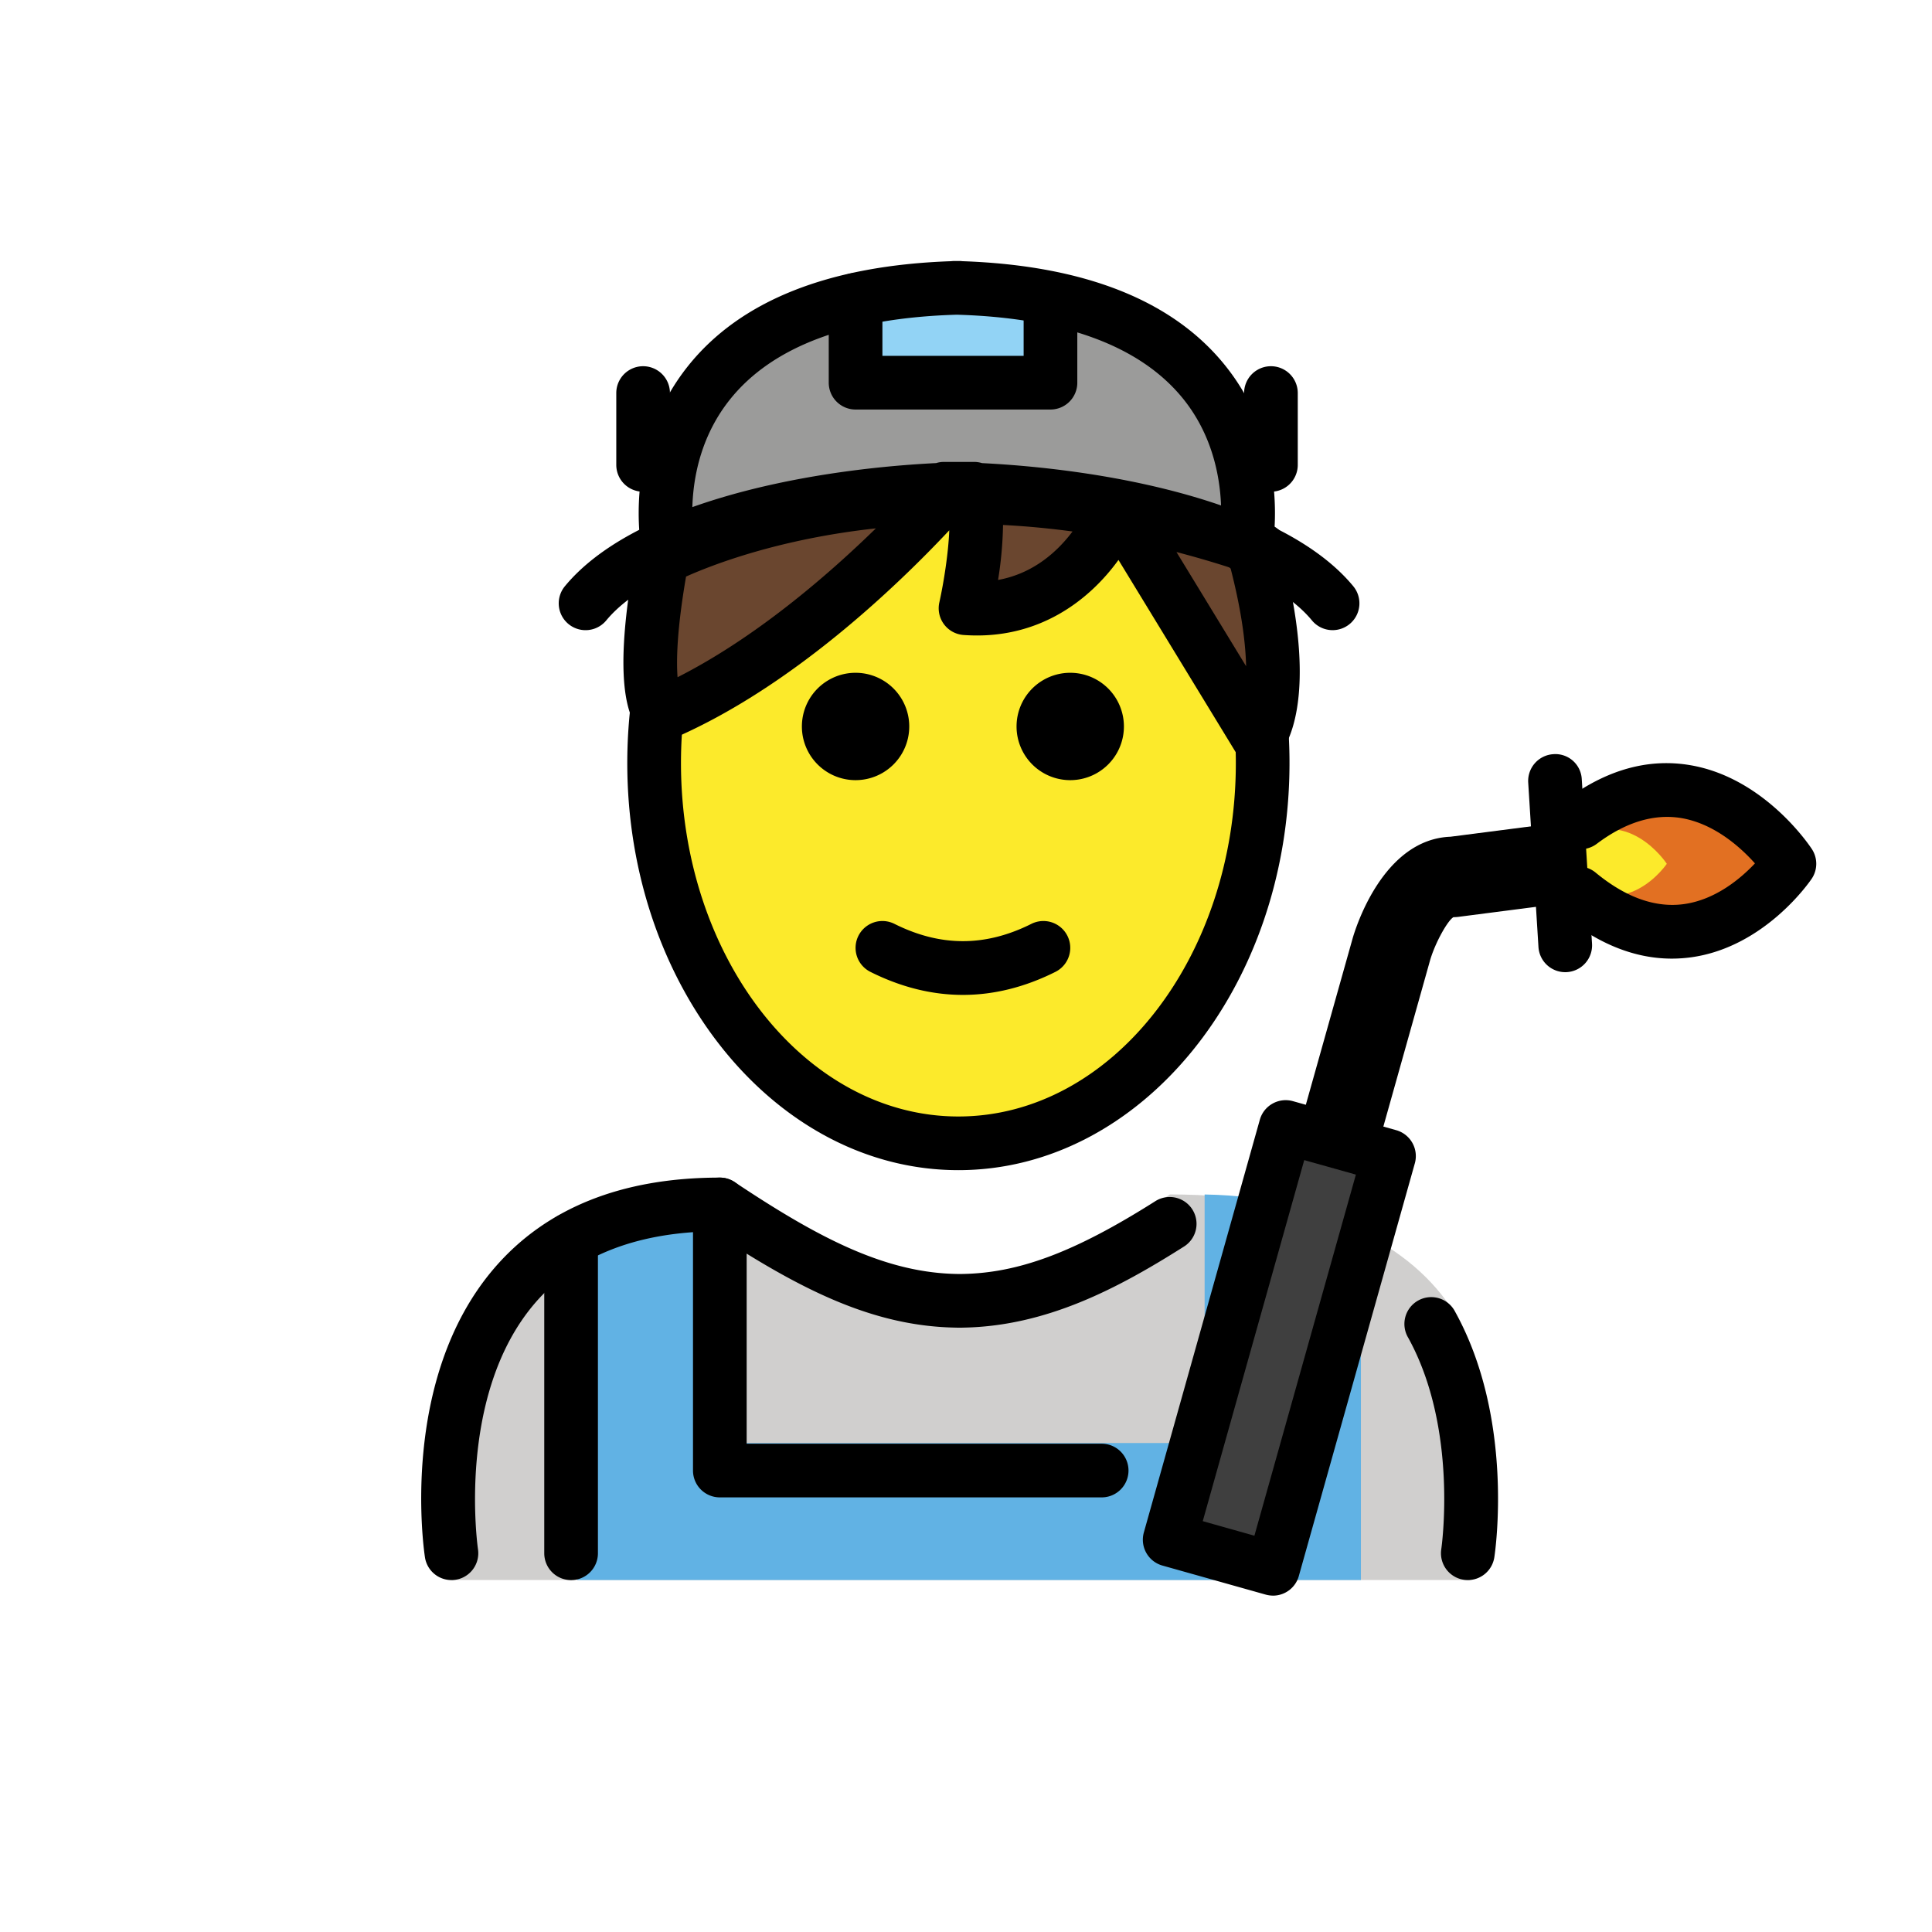 <?xml version="1.0" encoding="utf-8"?>
<!-- Generator: www.svgicons.com -->
<svg xmlns="http://www.w3.org/2000/svg" width="800" height="800" viewBox="0 0 72 72">
<path fill="#9B9B9A" d="M35.574 10.726c.029 0 .055.003.084.004c.03 0 .055-.003.085-.004zm.084.004c-12.614.354-10.76 9.62-10.76 9.62c6.483-3.499 18.03-2.546 21.52 0c0 0 1.855-9.266-10.76-9.62"/><path fill="#D0CFCE" d="M16.825 58.883s-2-13.67 10-13.67c3.192 2.128 5.926 3.599 9 3.592H35.7c3.074.007 4.708-2.164 7.9-4.292c5.715 0 9.042 1.936 10.584 4.387c2.016 4.236.604 9.983.604 9.983"/><path fill="#E27022" d="M58.827 33.29c4.577 3.776 7.86-1.1 7.86-1.1s-3.239-4.972-7.782-1.541"/><path fill="#92D3F5" d="M31.885 11.175v3.087h7.264v-3.087"/><path fill="none" d="m57.95 29.104l.382 6.126"/><path fill="#61B2E4" d="M50.717 46.066v12.817H21.514V45.811l-.004-.006c1.395-.797 3.203-1.292 5.545-1.292v9.265h17.838v-9.263c2.393.035 4.491.596 5.877 1.467"/><path fill="#3F3F3F" d="M43.592 57.382L47.916 42l3.85 1.082l-4.323 15.382z"/><path fill="#FCEA2B" d="M58.415 32.71c2.156 1.779 3.702-.519 3.702-.519s-1.526-2.342-3.666-.725"/><path fill="#6A462F" d="M46.722 20.525c1.507 5.499.174 6.973.174 6.973l-5.26-8.625s-1.478 4.106-5.654 3.793c0 0 .648-2.893.294-4.168l-1.046-.054c-1.402 1.562-5.764 6.127-10.604 8.188l-.007-.001l.028.003s-.944-.61.024-5.826c0 0 9.124-4.933 22.314-.323"/><path fill="#FCEA2B" d="M41.773 19.097c-.072-.014-.142-.023-.213-.036c-.35.797-1.939 3.878-5.578 3.605c0 0 .637-2.848.3-4.137c-.39-.006-.763 0-1.137.008c-1.478 1.636-5.759 6.063-10.507 8.09l.01.007l-.021-.002h-.001l-.007-.001h.008c.004 0 .007-.003.01-.004c-.036-.031-.172-.177-.276-.612a17.665 17.665 0 0 0-.183 2.465c0 7.828 5.077 14.174 11.339 14.174c6.262 0 11.338-6.346 11.338-14.174c0-.38-.022-.752-.045-1.124z"/><path d="M41.885 27.074a2 2 0 1 1-4.001-.001a2 2 0 0 1 4.001.001m-8 0a2 2 0 1 1-4.001-.001a2 2 0 0 1 4.001.001m2 10.003c-1.152 0-2.304-.286-3.447-.858a1 1 0 1 1 .894-1.79c1.718.86 3.388.86 5.106 0a1 1 0 0 1 .894 1.79c-1.143.572-2.295.858-3.447.858m3.263-21.815h-7.263a1 1 0 0 1-1-1v-3.087a1 1 0 1 1 2 0v2.087h5.263v-2.087a1 1 0 1 1 2 0v3.087a1 1 0 0 1-1 1m8.216 3.063a1 1 0 0 1-1-1v-2.677a1 1 0 1 1 2 0v2.677a1 1 0 0 1-1 1m-23.397 0a1 1 0 0 1-1-1v-2.677a1 1 0 1 1 2 0v2.677a1 1 0 0 1-1 1"/><path d="M35.717 43.608c-6.804 0-12.34-6.806-12.34-15.173c0-.876.062-1.753.183-2.606l1.98.28c-.107.76-.162 1.543-.162 2.326c0 7.264 4.638 13.173 10.339 13.173S46.056 35.7 46.056 28.435c0-1.072-.102-2.139-.303-3.17l1.963-.383a18.67 18.67 0 0 1 .34 3.553c0 8.367-5.535 15.173-12.34 15.173"/><path d="M46.897 28.498a.997.997 0 0 1-.854-.48l-4.361-7.151c-1.077 1.49-2.983 3-5.774 2.797a.998.998 0 0 1-.901-1.216c.165-.742.336-1.834.37-2.685c-1.94 2.068-5.84 5.815-10.203 7.722c-.19.117-.42.17-.65.142a1.005 1.005 0 0 1-.743-.459c-.698-.92-.73-3.115-.092-6.542a1 1 0 0 1 .507-.697c.251-.136 4.234-2.231 10.661-2.413a.991.991 0 0 1 .425-.07l1.046.054c.035.002.07.005.104.01a33.26 33.26 0 0 1 4.787.455a1.006 1.006 0 0 1 1.133.209c1.579.317 3.237.763 4.963 1.367a1 1 0 0 1 .552 1.415c1.282 5.193.043 6.911-.228 7.213c-.192.21-.461.329-.742.329m-21.33-7.01c-.337 1.957-.365 3.103-.316 3.75c2.916-1.477 5.608-3.808 7.39-5.547c-3.637.395-6.132 1.374-7.075 1.797m18.278-.915l2.595 4.255c-.021-.868-.168-2.063-.584-3.669a35.471 35.471 0 0 0-2.011-.586m-6.464-1.01a14.213 14.213 0 0 1-.185 2.05c1.326-.24 2.221-1.069 2.775-1.806a31.55 31.55 0 0 0-2.59-.243"/><path d="M49.664 23.484a.998.998 0 0 1-.772-.363c-1.773-2.149-7.13-3.724-13.15-3.895c-6.02.17-11.376 1.746-13.148 3.895a1 1 0 1 1-1.543-1.273c2.495-3.024 8.718-4.333 13.836-4.59a.994.994 0 0 1 .297-.044H36.3c.103 0 .203.016.297.045c5.118.256 11.341 1.565 13.837 4.59a1 1 0 0 1-.77 1.635m1.619 19.462l-2.889-.812l2.01-7.147c.11-.388 1.13-3.709 3.653-3.805l3.892-.502l.385 2.974l-3.973.513a1.412 1.412 0 0 1-.192.013h-.001c-.202.103-.684.943-.878 1.625z"/><path d="M58.331 36.23a1 1 0 0 1-.997-.937l-.382-6.127a1 1 0 0 1 .936-1.06a.985.985 0 0 1 1.06.935l.382 6.127a1 1 0 0 1-.936 1.06c-.021.002-.042.002-.063.002M46.419 21.35a1.001 1.001 0 0 1-.982-1.193c.005-.03.54-2.955-1.34-5.29c-1.585-1.966-4.424-3.022-8.439-3.139c-4.028.117-6.872 1.18-8.454 3.159c-1.882 2.355-1.331 5.236-1.325 5.265a1 1 0 0 1-1.961.394c-.031-.155-.733-3.833 1.725-6.908c1.942-2.431 5.238-3.744 9.8-3.904c.042-.005.086-.008.13-.008h.17c.043 0 .087.003.13.008c4.562.16 7.858 1.473 9.8 3.905c2.458 3.074 1.757 6.752 1.725 6.907a1 1 0 0 1-.98.803"/><path d="M62.305 35.725c-1.394 0-2.774-.558-4.115-1.663a1 1 0 0 1 1.274-1.543c1.124.928 2.231 1.322 3.3 1.173c1.182-.167 2.117-.963 2.638-1.516c-.53-.594-1.505-1.476-2.739-1.688c-1.02-.17-2.081.149-3.155.958a.999.999 0 1 1-1.205-1.595c1.538-1.162 3.127-1.61 4.716-1.33c2.757.482 4.435 3.015 4.505 3.123a1 1 0 0 1-.007 1.104c-.07.103-1.729 2.525-4.452 2.922a5.376 5.376 0 0 1-.76.055m-7.603 23.16a1 1 0 0 1-.99-1.15c.007-.045.648-4.478-1.233-7.883a1 1 0 1 1 1.75-.966c2.217 4.01 1.492 8.944 1.46 9.152a1 1 0 0 1-.987.847m-33.419.001a1 1 0 0 1-1-1V46.184a1 1 0 1 1 2 0v11.702a1 1 0 0 1-1 1m19.773-3.083h-14.23a1 1 0 0 1-1-1v-9.917a1 1 0 1 1 2 0v8.917h13.23a1 1 0 1 1 0 2"/><path d="M16.823 58.885a1 1 0 0 1-.986-.847c-.041-.27-.973-6.633 2.581-10.775c1.923-2.241 4.75-3.377 8.407-3.377a1 1 0 0 1 .555.168c3.153 2.102 5.66 3.41 8.383 3.424c2.154-.01 4.273-.8 7.293-2.714a1 1 0 1 1 1.07 1.69c-2.438 1.545-5.125 2.977-8.253 3.023c-.021.003-.044 0-.066.002h-.071c-.012 0-.025-.002-.038 0c-.014 0-.03 0-.044-.002c-3.1-.042-5.816-1.403-9.126-3.588c-2.896.056-5.11.954-6.586 2.669c-2.956 3.436-2.137 9.12-2.129 9.177a1 1 0 0 1-.99 1.15m30.618.579a1.04 1.04 0 0 1-.27-.037l-3.85-1.083a1 1 0 0 1-.693-1.234l4.322-15.38c.15-.533.704-.841 1.234-.693l3.85 1.082a1.003 1.003 0 0 1 .693 1.234l-4.324 15.382a1 1 0 0 1-.963.73m-2.617-2.776l1.925.542l3.782-13.457l-1.925-.54z"/>
</svg>